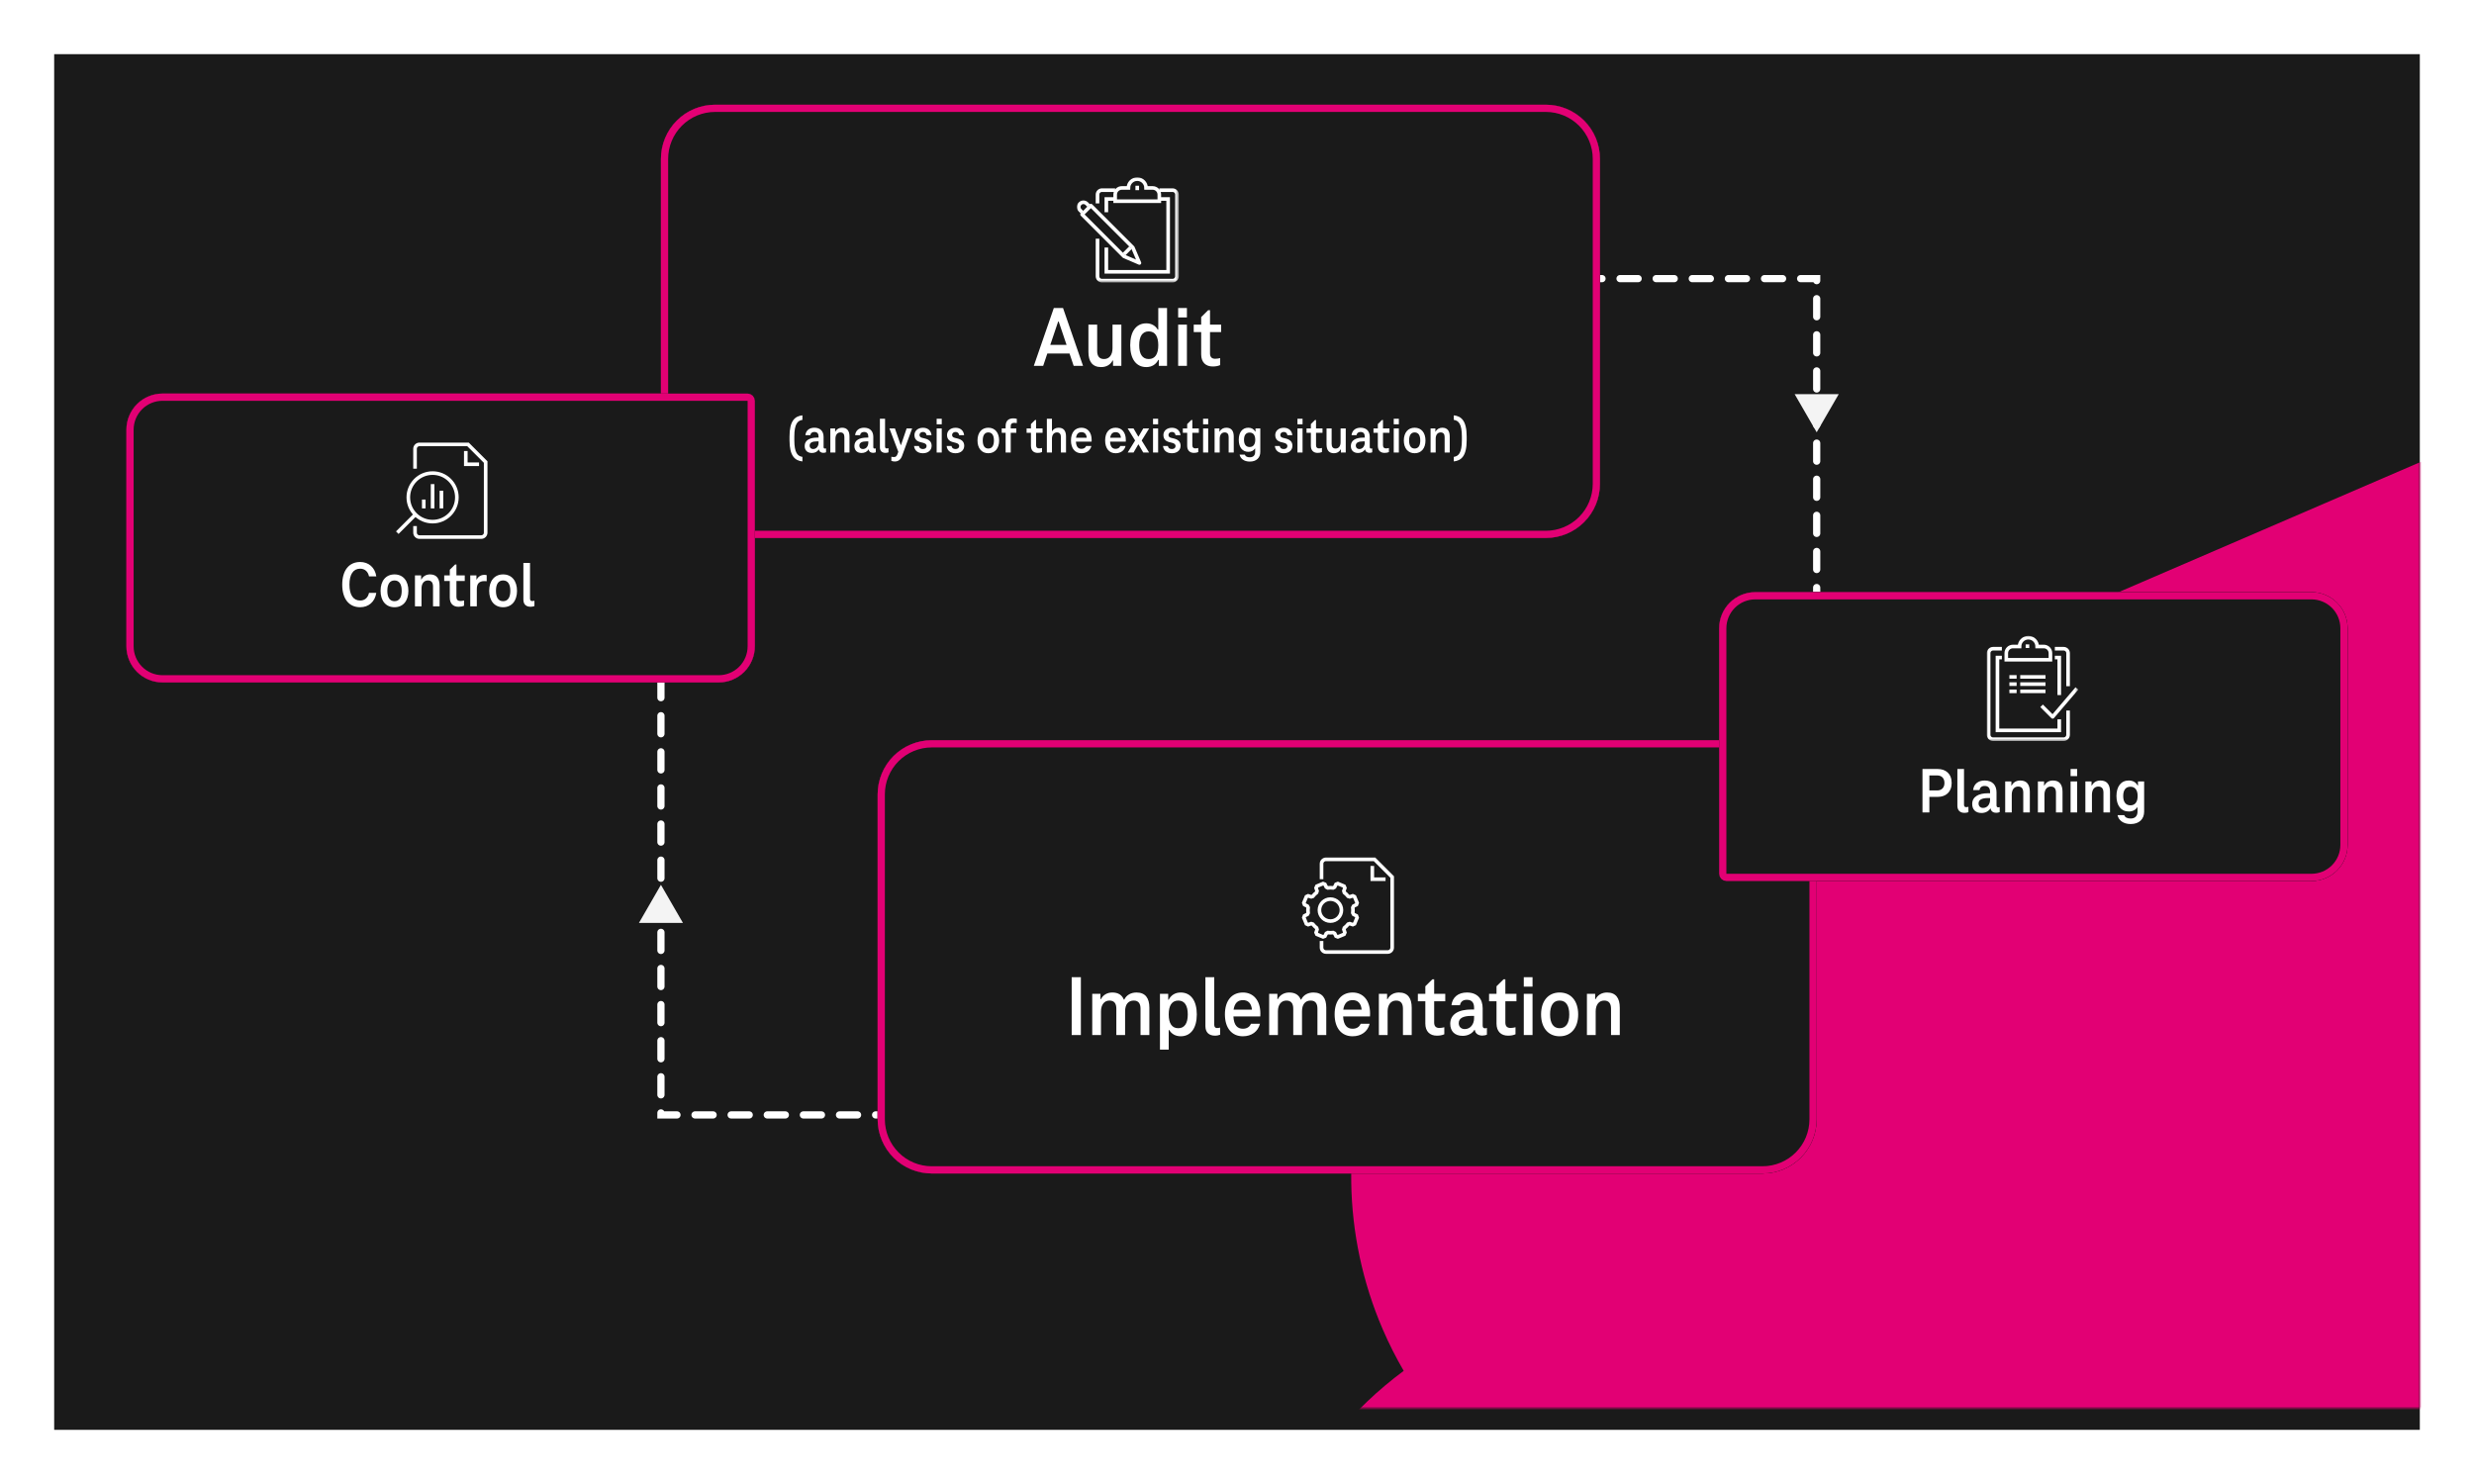 <svg width="685" height="411" viewBox="0 0 685 411" fill="none" xmlns="http://www.w3.org/2000/svg">
<g filter="url(#filter0_d_352_630)">
<path d="M670 9H15V390H670V9Z" fill="#1A1A1A"/>
</g>
<mask id="mask0_352_630" style="mask-type:luminance" maskUnits="userSpaceOnUse" x="15" y="9" width="655" height="381">
<path d="M670 9H15V390H670V9Z" fill="white"/>
</mask>
<g mask="url(#mask0_352_630)">
<path d="M961.059 259.193C953.034 241.819 940.486 226.922 924.729 216.06C908.972 205.198 890.585 198.772 871.493 197.453C870.783 184.942 867.874 172.655 862.9 161.154C851.685 135.148 830.6 114.661 804.282 104.201C777.963 93.74 748.568 94.163 722.561 105.376L438.624 227.806C425.747 233.359 414.089 241.393 404.317 251.451C394.545 261.509 386.849 273.393 381.67 286.425C376.491 299.457 373.929 313.381 374.131 327.403C374.334 341.425 377.296 355.269 382.848 368.147C384.552 372.097 386.492 375.942 388.657 379.66C374.472 390.167 363.116 404.029 355.607 420.005C348.097 435.98 344.669 453.57 345.63 471.196C347.155 499.477 359.852 525.993 380.928 544.912C402.004 563.831 429.731 573.603 458.012 572.078L766.768 555.425C780.771 554.67 794.489 551.164 807.137 545.108C819.786 539.051 831.117 530.563 840.485 520.127C849.853 509.692 857.073 497.513 861.735 484.287C866.396 471.06 868.406 457.045 867.651 443.042C867.263 435.788 866.139 428.593 864.297 421.566L908.932 400.933C934.641 389.05 954.575 367.44 964.351 340.859C974.126 314.278 972.942 284.902 961.059 259.193Z" fill="#E20074"/>
</g>
<path d="M503.002 217.725V77.166H443.002" stroke="white" stroke-width="2" stroke-linecap="round" stroke-dasharray="5 5"/>
<path d="M183 168.221V308.779H243" stroke="white" stroke-width="2" stroke-linecap="round" stroke-dasharray="5 5"/>
<path d="M198 29H428C431.978 29 435.794 30.58 438.607 33.393C441.42 36.206 443 40.022 443 44V134C443 137.978 441.42 141.794 438.607 144.607C435.794 147.42 431.978 149 428 149H183V44C183 40.022 184.58 36.206 187.393 33.393C190.206 30.58 194.022 29 198 29Z" fill="#1A1A1A"/>
<path d="M198 30H428C431.713 30 435.274 31.475 437.899 34.1C440.525 36.726 442 40.287 442 44V134C442 137.713 440.525 141.274 437.899 143.899C435.274 146.525 431.713 148 428 148H185C184.735 148 184.48 147.895 184.293 147.707C184.105 147.52 184 147.265 184 147V44C184 40.287 185.475 36.726 188.101 34.1C190.726 31.475 194.287 30 198 30Z" stroke="#E20074" stroke-width="2"/>
<path d="M258 205H503V310C503 313.978 501.42 317.794 498.607 320.607C495.794 323.42 491.978 325 488 325H258C254.022 325 250.206 323.42 247.393 320.607C244.58 317.794 243 313.978 243 310V220C243 216.022 244.58 212.206 247.393 209.393C250.206 206.58 254.022 205 258 205Z" fill="#1A1A1A"/>
<path d="M258 206H501C501.265 206 501.52 206.105 501.707 206.293C501.895 206.48 502 206.735 502 207V310C502 313.713 500.525 317.274 497.899 319.899C495.274 322.525 491.713 324 488 324H258C254.287 324 250.726 322.525 248.101 319.899C245.475 317.274 244 313.713 244 310V220C244 216.287 245.475 212.726 248.101 210.101C250.726 207.475 254.287 206 258 206Z" stroke="#E20074" stroke-width="2"/>
<path d="M45 109H209V179C209 181.652 207.946 184.196 206.071 186.071C204.196 187.946 201.652 189 199 189H45C42.348 189 39.804 187.946 37.929 186.071C36.054 184.196 35 181.652 35 179V119C35 116.348 36.054 113.804 37.929 111.929C39.804 110.054 42.348 109 45 109Z" fill="#1A1A1A"/>
<path d="M45 110H207C207.265 110 207.52 110.105 207.707 110.293C207.895 110.48 208 110.735 208 111V179C208 181.387 207.052 183.676 205.364 185.364C203.676 187.052 201.387 188 199 188H45C42.613 188 40.324 187.052 38.636 185.364C36.948 183.676 36 181.387 36 179V119C36 116.613 36.948 114.324 38.636 112.636C40.324 110.948 42.613 110 45 110Z" stroke="#E20074" stroke-width="2"/>
<path d="M486 164H640C642.652 164 645.196 165.054 647.071 166.929C648.946 168.804 650 171.348 650 174V234C650 236.652 648.946 239.196 647.071 241.071C645.196 242.946 642.652 244 640 244H476V174C476 171.348 477.054 168.804 478.929 166.929C480.804 165.054 483.348 164 486 164Z" fill="#1A1A1A"/>
<path d="M486 165H640C642.387 165 644.676 165.948 646.364 167.636C648.052 169.324 649 171.613 649 174V234C649 236.387 648.052 238.676 646.364 240.364C644.676 242.052 642.387 243 640 243H478C477.735 243 477.48 242.895 477.293 242.707C477.105 242.52 477 242.265 477 242V174C477 171.613 477.948 169.324 479.636 167.636C481.324 165.948 483.613 165 486 165Z" stroke="#E20074" stroke-width="2"/>
<path d="M198 29H428C431.978 29 435.794 30.58 438.607 33.393C441.42 36.206 443 40.022 443 44V134C443 137.978 441.42 141.794 438.607 144.607C435.794 147.42 431.978 149 428 149H183V44C183 40.022 184.58 36.206 187.393 33.393C190.206 30.58 194.022 29 198 29Z" fill="#1A1A1A"/>
<path d="M198 30H428C431.713 30 435.274 31.475 437.899 34.1C440.525 36.726 442 40.287 442 44V134C442 137.713 440.525 141.274 437.899 143.899C435.274 146.525 431.713 148 428 148H185C184.735 148 184.48 147.895 184.293 147.707C184.105 147.52 184 147.265 184 147V44C184 40.287 185.475 36.726 188.101 34.1C190.726 31.475 194.287 30 198 30Z" stroke="#E20074" stroke-width="2"/>
<path d="M258 205H503V310C503 313.978 501.42 317.794 498.607 320.607C495.794 323.42 491.978 325 488 325H258C254.022 325 250.206 323.42 247.393 320.607C244.58 317.794 243 313.978 243 310V220C243 216.022 244.58 212.206 247.393 209.393C250.206 206.58 254.022 205 258 205Z" fill="#1A1A1A"/>
<path d="M258 206H501C501.265 206 501.52 206.105 501.707 206.293C501.895 206.48 502 206.735 502 207V310C502 313.713 500.525 317.274 497.899 319.899C495.274 322.525 491.713 324 488 324H258C254.287 324 250.726 322.525 248.101 319.899C245.475 317.274 244 313.713 244 310V220C244 216.287 245.475 212.726 248.101 210.101C250.726 207.475 254.287 206 258 206Z" stroke="#E20074" stroke-width="2"/>
<path d="M45 109H209V179C209 181.652 207.946 184.196 206.071 186.071C204.196 187.946 201.652 189 199 189H45C42.348 189 39.804 187.946 37.929 186.071C36.054 184.196 35 181.652 35 179V119C35 116.348 36.054 113.804 37.929 111.929C39.804 110.054 42.348 109 45 109Z" fill="#1A1A1A"/>
<path d="M45 110H207C207.265 110 207.52 110.105 207.707 110.293C207.895 110.48 208 110.735 208 111V179C208 181.387 207.052 183.676 205.364 185.364C203.676 187.052 201.387 188 199 188H45C42.613 188 40.324 187.052 38.636 185.364C36.948 183.676 36 181.387 36 179V119C36 116.613 36.948 114.324 38.636 112.636C40.324 110.948 42.613 110 45 110Z" stroke="#E20074" stroke-width="2"/>
<path d="M486 164H640C642.652 164 645.196 165.054 647.071 166.929C648.946 168.804 650 171.348 650 174V234C650 236.652 648.946 239.196 647.071 241.071C645.196 242.946 642.652 244 640 244H476V174C476 171.348 477.054 168.804 478.929 166.929C480.804 165.054 483.348 164 486 164Z" fill="#1A1A1A"/>
<path d="M486 165H640C642.387 165 644.676 165.948 646.364 167.636C648.052 169.324 649 171.613 649 174V234C649 236.387 648.052 238.676 646.364 240.364C644.676 242.052 642.387 243 640 243H478C477.735 243 477.48 242.895 477.293 242.707C477.105 242.52 477 242.265 477 242V174C477 171.613 477.948 169.324 479.636 167.636C481.324 165.948 483.613 165 486 165Z" stroke="#E20074" stroke-width="2"/>
<path d="M532.296 212.976H536.526C538.722 212.976 540.378 214.29 540.378 216.846C540.378 219.384 538.722 220.698 536.526 220.698H534.204V225H532.296V212.976ZM534.204 218.916H536.382C537.462 218.916 538.38 218.268 538.38 216.846C538.38 215.406 537.462 214.758 536.382 214.758H534.204V218.916ZM543.795 212.976V222.876C543.795 223.308 544.011 223.542 544.353 223.542C544.587 223.542 544.821 223.506 545.019 223.452V224.928C544.749 225.036 544.371 225.126 543.957 225.126C542.679 225.126 541.959 224.424 541.959 223.146V212.976H543.795ZM553.262 223.596C553.424 223.596 553.532 223.578 553.676 223.524V224.91C553.424 225.036 553.028 225.108 552.704 225.108C552.002 225.108 551.282 224.784 551.156 223.92H551.084C550.58 224.73 549.662 225.162 548.636 225.162C546.998 225.162 546.062 224.208 546.062 222.66C546.062 220.662 547.808 219.69 550.472 219.69H551.012V219.33C551.012 218.34 550.598 217.674 549.5 217.674C548.672 217.674 548.204 218.106 548.078 218.808H546.314C546.512 217.116 547.736 216.162 549.518 216.162C551.696 216.162 552.794 217.476 552.794 219.438V223.056C552.794 223.416 552.974 223.596 553.262 223.596ZM549.068 223.758C550.256 223.758 551.012 222.75 551.012 221.49V221.022H550.472C548.744 221.022 547.826 221.49 547.826 222.534C547.826 223.29 548.348 223.758 549.068 223.758ZM559.373 216.162C561.209 216.162 562.019 217.332 562.019 219.312V225H560.201V219.528C560.201 218.52 559.823 217.836 558.779 217.836C557.681 217.836 557.015 218.718 557.015 220.086V225H555.197V216.432H556.907V217.548H556.997C557.447 216.648 558.329 216.162 559.373 216.162ZM568.426 216.162C570.262 216.162 571.072 217.332 571.072 219.312V225H569.254V219.528C569.254 218.52 568.876 217.836 567.832 217.836C566.734 217.836 566.068 218.718 566.068 220.086V225H564.25V216.432H565.96V217.548H566.05C566.5 216.648 567.382 216.162 568.426 216.162ZM575.12 214.938H573.302V212.976H575.12V214.938ZM575.12 225H573.302V216.432H575.12V225ZM581.574 216.162C583.41 216.162 584.22 217.332 584.22 219.312V225H582.402V219.528C582.402 218.52 582.024 217.836 580.98 217.836C579.882 217.836 579.216 218.718 579.216 220.086V225H577.398V216.432H579.108V217.548H579.198C579.648 216.648 580.53 216.162 581.574 216.162ZM591.959 217.53V216.432H593.669V224.784C593.669 226.8 592.355 228.222 589.925 228.222C587.837 228.222 586.577 227.124 586.307 225.756H588.161C588.377 226.368 588.953 226.692 589.925 226.692C591.221 226.692 591.833 225.936 591.833 224.802V223.596H591.743C591.293 224.316 590.465 224.748 589.421 224.748C587.261 224.748 586.001 223.074 586.001 220.464C586.001 217.836 587.261 216.162 589.421 216.162C590.573 216.162 591.419 216.702 591.851 217.53H591.959ZM589.871 223.038C591.203 223.038 591.869 222.048 591.869 220.464C591.869 218.862 591.203 217.89 589.871 217.89C588.521 217.89 587.873 218.862 587.873 220.464C587.873 222.048 588.521 223.038 589.871 223.038Z" fill="white"/>
<path d="M99.724 168.174C96.574 168.174 94.756 165.78 94.756 161.91C94.756 158.04 96.574 155.646 99.724 155.646C102.064 155.646 103.828 157.158 104.188 159.624H102.172C101.866 158.184 100.894 157.5 99.724 157.5C97.816 157.5 96.754 159.066 96.754 161.91C96.754 164.754 97.816 166.32 99.724 166.32C100.894 166.32 101.866 165.636 102.172 164.196H104.188C103.828 166.662 102.064 168.174 99.724 168.174ZM109.223 168.174C106.847 168.174 105.371 166.392 105.371 163.638C105.371 160.866 106.847 159.084 109.223 159.084C111.617 159.084 113.075 160.866 113.075 163.638C113.075 166.392 111.617 168.174 109.223 168.174ZM109.223 166.5C110.555 166.5 111.221 165.456 111.221 163.638C111.221 161.802 110.555 160.758 109.223 160.758C107.909 160.758 107.243 161.802 107.243 163.638C107.243 165.456 107.909 166.5 109.223 166.5ZM119.068 159.084C120.904 159.084 121.714 160.254 121.714 162.234V167.922H119.896V162.45C119.896 161.442 119.518 160.758 118.474 160.758C117.376 160.758 116.71 161.64 116.71 163.008V167.922H114.892V159.354H116.602V160.47H116.692C117.142 159.57 118.024 159.084 119.068 159.084ZM126.935 168.048C125.495 168.048 124.541 167.184 124.541 165.528V160.902H122.993V159.354H124.541V157.788L125.999 156.348H126.377V159.354H128.681V160.902H126.377V165.33C126.377 166.086 126.755 166.446 127.439 166.446C127.781 166.446 128.159 166.392 128.483 166.302V167.76C128.033 167.958 127.529 168.048 126.935 168.048ZM134.127 159.21C134.343 159.21 134.559 159.228 134.757 159.3V160.974C134.523 160.938 134.307 160.938 134.127 160.938C132.669 160.938 132.021 161.658 132.021 163.116V167.922H130.203V159.354H131.913V160.488H132.003C132.435 159.642 133.209 159.21 134.127 159.21ZM139.299 168.174C136.923 168.174 135.447 166.392 135.447 163.638C135.447 160.866 136.923 159.084 139.299 159.084C141.693 159.084 143.151 160.866 143.151 163.638C143.151 166.392 141.693 168.174 139.299 168.174ZM139.299 166.5C140.631 166.5 141.297 165.456 141.297 163.638C141.297 161.802 140.631 160.758 139.299 160.758C137.985 160.758 137.319 161.802 137.319 163.638C137.319 165.456 137.985 166.5 139.299 166.5ZM146.75 155.898V165.798C146.75 166.23 146.966 166.464 147.308 166.464C147.542 166.464 147.776 166.428 147.974 166.374V167.85C147.704 167.958 147.326 168.048 146.912 168.048C145.634 168.048 144.914 167.346 144.914 166.068V155.898H146.75Z" fill="white"/>
<path d="M496.904 109.167L503.004 119.725L509.105 109.167H496.904Z" fill="#F4F4F4"/>
<path d="M176.905 255.614L182.998 245.055L189.098 255.614H176.905Z" fill="#F4F4F4"/>
<mask id="mask1_352_630" style="mask-type:luminance" maskUnits="userSpaceOnUse" x="550" y="176" width="26" height="30">
<path d="M575.519 176H550V205.333H575.519V176Z" fill="white"/>
</mask>
<g mask="url(#mask1_352_630)">
<path d="M572.611 196.778V203.5C572.611 203.824 572.482 204.135 572.253 204.364C572.024 204.593 571.713 204.722 571.389 204.722H551.833C551.673 204.722 551.514 204.69 551.365 204.629C551.217 204.568 551.082 204.478 550.969 204.364C550.855 204.251 550.765 204.116 550.704 203.968C550.643 203.819 550.611 203.66 550.611 203.5V180.889C550.611 180.729 550.643 180.57 550.704 180.421C550.765 180.273 550.855 180.138 550.969 180.025C551.082 179.911 551.217 179.821 551.365 179.76C551.514 179.699 551.673 179.667 551.833 179.667H554.278" stroke="white"/>
<path d="M568.944 179.667H571.388C571.549 179.667 571.707 179.699 571.856 179.76C572.004 179.821 572.139 179.911 572.252 180.025C572.366 180.138 572.456 180.273 572.517 180.421C572.578 180.57 572.61 180.729 572.61 180.889V190.055" stroke="white"/>
<path d="M570.166 199.222V202.277H553.055V182.111H554.277" stroke="white"/>
<path d="M568.944 182.111H570.166V192.5" stroke="white"/>
<path d="M565.889 179.055H564.055C564.055 178.407 563.797 177.785 563.339 177.326C562.881 176.868 562.259 176.61 561.611 176.61C560.962 176.61 560.34 176.868 559.882 177.326C559.424 177.785 559.166 178.407 559.166 179.055H557.333C557.092 179.055 556.854 179.102 556.631 179.195C556.409 179.287 556.207 179.422 556.037 179.592C555.866 179.763 555.731 179.965 555.639 180.187C555.547 180.41 555.5 180.648 555.5 180.889V182.722H567.722V180.889C567.722 180.648 567.675 180.41 567.583 180.187C567.491 179.965 567.356 179.763 567.185 179.592C567.015 179.422 566.813 179.287 566.591 179.195C566.368 179.102 566.13 179.055 565.889 179.055Z" stroke="white"/>
<path d="M561.361 178.47V179.47" stroke="white"/>
<path d="M575.055 190.666L568.333 198.534L565.277 195.478" stroke="white" stroke-linejoin="round"/>
<path d="M556.361 187.47H558.361" stroke="white" stroke-linejoin="round"/>
<path d="M559.361 187.47H566.361" stroke="white" stroke-linejoin="round"/>
<path d="M556.361 189.47H558.361" stroke="white" stroke-linejoin="round"/>
<path d="M559.361 189.47H566.361" stroke="white" stroke-linejoin="round"/>
<path d="M556.361 191.47H558.361" stroke="white" stroke-linejoin="round"/>
<path d="M559.361 191.47H566.361" stroke="white" stroke-linejoin="round"/>
</g>
<path d="M299.272 286.664H296.728V270.632H299.272V286.664ZM314.683 274.88C317.131 274.88 318.235 276.44 318.235 279.08V286.664H315.787V279.368C315.787 278.024 315.283 277.112 313.915 277.112C312.403 277.112 311.515 278.168 311.515 280.112V286.664H309.091V279.368C309.091 278.024 308.587 277.112 307.195 277.112C305.731 277.112 304.843 278.288 304.843 280.112V286.664H302.419V275.24H304.699V276.728H304.819C305.419 275.528 306.595 274.88 307.987 274.88C309.643 274.88 310.675 275.6 311.155 276.824H311.299C311.923 275.528 313.195 274.88 314.683 274.88ZM326.905 274.88C329.761 274.88 331.369 277.208 331.369 280.952C331.369 284.672 329.761 287 326.905 287C325.465 287 324.361 286.328 323.737 285.272H323.593V290.696H321.169V275.24H323.449V276.872H323.593C324.217 275.648 325.345 274.88 326.905 274.88ZM326.233 284.768C328.009 284.768 328.873 283.376 328.873 280.952C328.873 278.504 328.009 277.112 326.233 277.112C324.457 277.112 323.593 278.528 323.593 280.952C323.593 283.376 324.457 284.768 326.233 284.768ZM336.201 270.632V283.832C336.201 284.408 336.489 284.72 336.945 284.72C337.257 284.72 337.569 284.672 337.833 284.6V286.568C337.473 286.712 336.969 286.832 336.417 286.832C334.713 286.832 333.753 285.896 333.753 284.192V270.632H336.201ZM348.97 280.664C348.97 280.976 348.97 281.288 348.946 281.504H341.506C341.626 283.976 342.634 284.912 344.122 284.912C345.226 284.912 345.994 284.432 346.354 283.544H348.85C348.322 285.704 346.522 287 344.122 287C341.122 287 339.154 284.792 339.154 280.928C339.154 277.136 341.05 274.88 344.146 274.88C347.074 274.88 348.97 277.112 348.97 280.664ZM344.146 276.992C342.754 276.992 341.842 277.76 341.554 279.632H346.642C346.45 277.76 345.49 276.992 344.146 276.992ZM363.667 274.88C366.115 274.88 367.219 276.44 367.219 279.08V286.664H364.771V279.368C364.771 278.024 364.267 277.112 362.899 277.112C361.387 277.112 360.499 278.168 360.499 280.112V286.664H358.075V279.368C358.075 278.024 357.571 277.112 356.179 277.112C354.715 277.112 353.827 278.288 353.827 280.112V286.664H351.403V275.24H353.683V276.728H353.803C354.403 275.528 355.579 274.88 356.971 274.88C358.627 274.88 359.659 275.6 360.139 276.824H360.283C360.907 275.528 362.179 274.88 363.667 274.88ZM379.345 280.664C379.345 280.976 379.345 281.288 379.321 281.504H371.881C372.001 283.976 373.009 284.912 374.497 284.912C375.601 284.912 376.369 284.432 376.729 283.544H379.225C378.697 285.704 376.897 287 374.497 287C371.497 287 369.529 284.792 369.529 280.928C369.529 277.136 371.425 274.88 374.521 274.88C377.449 274.88 379.345 277.112 379.345 280.664ZM374.521 276.992C373.129 276.992 372.217 277.76 371.929 279.632H377.017C376.825 277.76 375.865 276.992 374.521 276.992ZM387.346 274.88C389.794 274.88 390.874 276.44 390.874 279.08V286.664H388.45V279.368C388.45 278.024 387.946 277.112 386.554 277.112C385.09 277.112 384.202 278.288 384.202 280.112V286.664H381.778V275.24H384.058V276.728H384.178C384.778 275.528 385.954 274.88 387.346 274.88ZM397.835 286.832C395.915 286.832 394.643 285.68 394.643 283.472V277.304H392.579V275.24H394.643V273.152L396.587 271.232H397.091V275.24H400.163V277.304H397.091V283.208C397.091 284.216 397.595 284.696 398.507 284.696C398.963 284.696 399.467 284.624 399.899 284.504V286.448C399.299 286.712 398.627 286.832 397.835 286.832ZM411.144 284.792C411.36 284.792 411.504 284.768 411.696 284.696V286.544C411.36 286.712 410.832 286.808 410.4 286.808C409.464 286.808 408.504 286.376 408.336 285.224H408.24C407.568 286.304 406.344 286.88 404.976 286.88C402.792 286.88 401.544 285.608 401.544 283.544C401.544 280.88 403.872 279.584 407.424 279.584H408.144V279.104C408.144 277.784 407.592 276.896 406.128 276.896C405.024 276.896 404.4 277.472 404.232 278.408H401.88C402.144 276.152 403.776 274.88 406.152 274.88C409.056 274.88 410.52 276.632 410.52 279.248V284.072C410.52 284.552 410.76 284.792 411.144 284.792ZM405.552 285.008C407.136 285.008 408.144 283.664 408.144 281.984V281.36H407.424C405.12 281.36 403.896 281.984 403.896 283.376C403.896 284.384 404.592 285.008 405.552 285.008ZM417.546 286.832C415.626 286.832 414.354 285.68 414.354 283.472V277.304H412.29V275.24H414.354V273.152L416.298 271.232H416.802V275.24H419.874V277.304H416.802V283.208C416.802 284.216 417.306 284.696 418.218 284.696C418.674 284.696 419.178 284.624 419.61 284.504V286.448C419.01 286.712 418.338 286.832 417.546 286.832ZM424.327 273.248H421.903V270.632H424.327V273.248ZM424.327 286.664H421.903V275.24H424.327V286.664ZM431.828 287C428.66 287 426.692 284.624 426.692 280.952C426.692 277.256 428.66 274.88 431.828 274.88C435.02 274.88 436.964 277.256 436.964 280.952C436.964 284.624 435.02 287 431.828 287ZM431.828 284.768C433.604 284.768 434.492 283.376 434.492 280.952C434.492 278.504 433.604 277.112 431.828 277.112C430.076 277.112 429.188 278.504 429.188 280.952C429.188 283.376 430.076 284.768 431.828 284.768ZM444.956 274.88C447.404 274.88 448.484 276.44 448.484 279.08V286.664H446.06V279.368C446.06 278.024 445.556 277.112 444.164 277.112C442.7 277.112 441.812 278.288 441.812 280.112V286.664H439.388V275.24H441.668V276.728H441.788C442.388 275.528 443.564 274.88 444.956 274.88Z" fill="white"/>
<path d="M365.908 243.5V239.222C365.908 238.898 366.037 238.587 366.266 238.358C366.495 238.129 366.806 238 367.13 238H380.574L385.463 242.889V262.444C385.463 262.768 385.334 263.079 385.105 263.308C384.876 263.537 384.565 263.666 384.241 263.666H367.13C366.806 263.666 366.495 263.537 366.266 263.308C366.037 263.079 365.908 262.768 365.908 262.444V260.61" stroke="white"/>
<path d="M383.63 243.5H379.963V239.833" stroke="white"/>
<path d="M375.758 250.044L375.045 248.324L374.556 248.1L373.711 248.381L373.275 248.244C372.968 247.853 372.615 247.501 372.223 247.194L372.087 246.758L372.368 245.912L372.144 245.423L370.424 244.71L369.924 244.898L369.524 245.692L369.119 245.903C368.625 245.843 368.127 245.843 367.633 245.903L367.233 245.692L366.833 244.898L366.333 244.71L364.613 245.423L364.389 245.912L364.67 246.757C364.62 246.918 364.584 247.032 364.533 247.193C364.142 247.5 363.79 247.853 363.483 248.245L363.047 248.382L362.202 248.1L361.713 248.324L361 250.044C361.073 250.238 361.115 250.354 361.188 250.544L361.982 250.944L362.193 251.349C362.134 251.843 362.134 252.341 362.193 252.835L361.982 253.24L361.188 253.64L361 254.14L361.713 255.861L362.202 256.084L363.047 255.803L363.483 255.94C363.79 256.331 364.143 256.683 364.535 256.99L364.672 257.426L364.39 258.271L364.614 258.76L366.334 259.473L366.834 259.285L367.234 258.491L367.639 258.279C368.133 258.338 368.631 258.338 369.125 258.279L369.525 258.49L369.925 259.284L370.425 259.472L372.145 258.759L372.369 258.27L372.088 257.425L372.225 256.989C372.616 256.682 372.969 256.329 373.275 255.937L373.711 255.801L374.556 256.082L375.045 255.858L375.758 254.138L375.57 253.638L374.776 253.238L374.565 252.833C374.624 252.339 374.624 251.841 374.565 251.347L374.776 250.947L375.57 250.547C375.642 250.355 375.686 250.239 375.758 250.044Z" stroke="white"/>
<path d="M368.369 255.1C370.053 255.1 371.418 253.737 371.418 252.056C371.418 250.375 370.053 249.012 368.369 249.012C366.685 249.012 365.32 250.375 365.32 252.056C365.32 253.737 366.685 255.1 368.369 255.1Z" stroke="white"/>
<path d="M114.916 129.8V124.3C114.916 123.976 115.045 123.665 115.274 123.436C115.503 123.207 115.814 123.078 116.138 123.078H129.582L134.471 127.967V147.522C134.471 147.846 134.342 148.157 134.113 148.386C133.884 148.615 133.573 148.744 133.249 148.744H116.138C115.814 148.744 115.503 148.615 115.274 148.386C115.045 148.157 114.916 147.846 114.916 147.522V145.688" stroke="white"/>
<path d="M132.638 128.578H128.971V124.911" stroke="white"/>
<path d="M117.333 138.355V140.799" stroke="white"/>
<path d="M119.778 134.078V140.8" stroke="white"/>
<path d="M122.222 135.911V140.8" stroke="white"/>
<path d="M119.777 144.466C123.489 144.466 126.499 141.457 126.499 137.744C126.499 134.032 123.489 131.022 119.777 131.022C116.065 131.022 113.055 134.032 113.055 137.744C113.055 141.457 116.065 144.466 119.777 144.466Z" stroke="white"/>
<path d="M114.889 142.633L110 147.522" stroke="white"/>
<path d="M299.872 101.332H297.28L296.128 97.9H289.984L288.832 101.332H286.24L291.784 85.3H294.328L299.872 101.332ZM292.984 89.044L290.8 95.524H295.312L293.128 89.044H292.984ZM304.889 101.668C302.441 101.668 301.361 100.108 301.361 97.468V89.908H303.785V97.18C303.785 98.524 304.289 99.436 305.681 99.436C307.169 99.436 308.033 98.26 308.033 96.436V89.908H310.481V101.332H308.177V99.844H308.057C307.457 101.02 306.305 101.668 304.889 101.668ZM320.56 91.3H320.704V85.3H323.128V101.332H320.848V99.676H320.704C320.08 100.9 318.952 101.668 317.392 101.668C314.536 101.668 312.928 99.34 312.928 95.62C312.928 91.876 314.536 89.548 317.392 89.548C318.832 89.548 319.936 90.22 320.56 91.3ZM318.064 99.436C319.84 99.436 320.704 98.02 320.704 95.62C320.704 93.196 319.84 91.78 318.064 91.78C316.288 91.78 315.424 93.172 315.424 95.62C315.424 98.044 316.288 99.436 318.064 99.436ZM328.632 87.916H326.208V85.3H328.632V87.916ZM328.632 101.332H326.208V89.908H328.632V101.332ZM335.773 101.5C333.853 101.5 332.581 100.348 332.581 98.14V91.972H330.517V89.908H332.581V87.82L334.525 85.9H335.029V89.908H338.101V91.972H335.029V97.876C335.029 98.884 335.533 99.364 336.445 99.364C336.901 99.364 337.405 99.292 337.837 99.172V101.116C337.237 101.38 336.565 101.5 335.773 101.5Z" fill="white"/>
<path d="M218.602 121.916V120.908C218.602 116.526 220.086 115.266 222.172 115.028V116.288C220.884 116.484 219.932 117.324 219.932 120.922V121.902C219.932 125.5 220.884 126.34 222.172 126.536V127.796C220.086 127.558 218.602 126.298 218.602 121.916ZM228.397 124.24C228.523 124.24 228.607 124.226 228.719 124.184V125.262C228.523 125.36 228.215 125.416 227.963 125.416C227.417 125.416 226.857 125.164 226.759 124.492H226.703C226.311 125.122 225.597 125.458 224.799 125.458C223.525 125.458 222.797 124.716 222.797 123.512C222.797 121.958 224.155 121.202 226.227 121.202H226.647V120.922C226.647 120.152 226.325 119.634 225.471 119.634C224.827 119.634 224.463 119.97 224.365 120.516H222.993C223.147 119.2 224.099 118.458 225.485 118.458C227.179 118.458 228.033 119.48 228.033 121.006V123.82C228.033 124.1 228.173 124.24 228.397 124.24ZM225.135 124.366C226.059 124.366 226.647 123.582 226.647 122.602V122.238H226.227C224.883 122.238 224.169 122.602 224.169 123.414C224.169 124.002 224.575 124.366 225.135 124.366ZM233.15 118.458C234.578 118.458 235.208 119.368 235.208 120.908V125.332H233.794V121.076C233.794 120.292 233.5 119.76 232.688 119.76C231.834 119.76 231.316 120.446 231.316 121.51V125.332H229.902V118.668H231.232V119.536H231.302C231.652 118.836 232.338 118.458 233.15 118.458ZM242.165 124.24C242.291 124.24 242.375 124.226 242.487 124.184V125.262C242.291 125.36 241.983 125.416 241.731 125.416C241.185 125.416 240.625 125.164 240.527 124.492H240.471C240.079 125.122 239.365 125.458 238.567 125.458C237.293 125.458 236.565 124.716 236.565 123.512C236.565 121.958 237.923 121.202 239.995 121.202H240.415V120.922C240.415 120.152 240.093 119.634 239.239 119.634C238.595 119.634 238.231 119.97 238.133 120.516H236.761C236.915 119.2 237.867 118.458 239.253 118.458C240.947 118.458 241.801 119.48 241.801 121.006V123.82C241.801 124.1 241.941 124.24 242.165 124.24ZM238.903 124.366C239.827 124.366 240.415 123.582 240.415 122.602V122.238H239.995C238.651 122.238 237.937 122.602 237.937 123.414C237.937 124.002 238.343 124.366 238.903 124.366ZM245.055 115.98V123.68C245.055 124.016 245.223 124.198 245.489 124.198C245.671 124.198 245.853 124.17 246.007 124.128V125.276C245.797 125.36 245.503 125.43 245.181 125.43C244.187 125.43 243.627 124.884 243.627 123.89V115.98H245.055ZM249.47 123.246L251.024 118.668H252.55L249.764 126.27C249.414 127.236 248.756 127.81 247.762 127.81C247.44 127.81 247.104 127.768 246.796 127.642V126.494C247.006 126.55 247.244 126.578 247.51 126.578C247.958 126.578 248.252 126.41 248.476 125.808L248.728 125.136L246.264 118.668H247.79L249.386 123.246H249.47ZM255.544 125.528C254.088 125.528 253.22 124.758 253.08 123.512H254.424C254.536 124.072 254.9 124.366 255.544 124.366C256.146 124.366 256.552 124.044 256.552 123.554C256.552 122.994 256.118 122.798 255.642 122.658L254.774 122.434C253.822 122.182 253.192 121.608 253.192 120.474C253.192 119.368 254.102 118.472 255.558 118.472C256.888 118.472 257.784 119.242 257.924 120.516H256.552C256.454 119.942 256.104 119.634 255.558 119.634C254.97 119.634 254.592 119.998 254.592 120.46C254.592 120.908 254.858 121.146 255.362 121.272L256.216 121.482C257.308 121.776 257.952 122.392 257.952 123.456C257.952 124.702 256.972 125.528 255.544 125.528ZM260.751 117.506H259.337V115.98H260.751V117.506ZM260.751 125.332H259.337V118.668H260.751V125.332ZM264.567 125.528C263.111 125.528 262.243 124.758 262.103 123.512H263.447C263.559 124.072 263.923 124.366 264.567 124.366C265.169 124.366 265.575 124.044 265.575 123.554C265.575 122.994 265.141 122.798 264.665 122.658L263.797 122.434C262.845 122.182 262.215 121.608 262.215 120.474C262.215 119.368 263.125 118.472 264.581 118.472C265.911 118.472 266.807 119.242 266.947 120.516H265.575C265.477 119.942 265.127 119.634 264.581 119.634C263.993 119.634 263.615 119.998 263.615 120.46C263.615 120.908 263.881 121.146 264.385 121.272L265.239 121.482C266.331 121.776 266.975 122.392 266.975 123.456C266.975 124.702 265.995 125.528 264.567 125.528ZM273.645 125.528C271.797 125.528 270.649 124.142 270.649 122C270.649 119.844 271.797 118.458 273.645 118.458C275.507 118.458 276.641 119.844 276.641 122C276.641 124.142 275.507 125.528 273.645 125.528ZM273.645 124.226C274.681 124.226 275.199 123.414 275.199 122C275.199 120.572 274.681 119.76 273.645 119.76C272.623 119.76 272.105 120.572 272.105 122C272.105 123.414 272.623 124.226 273.645 124.226ZM280.549 115.868C280.857 115.868 281.249 115.91 281.529 115.994V117.17C281.319 117.128 281.081 117.114 280.871 117.114C280.045 117.114 279.849 117.506 279.849 118.08V118.668H281.389V119.872H279.849V125.332H278.435V119.872H277.357V118.668H278.435V118.01C278.435 116.582 279.219 115.868 280.549 115.868ZM287.311 125.43C286.191 125.43 285.449 124.758 285.449 123.47V119.872H284.245V118.668H285.449V117.45L286.583 116.33H286.877V118.668H288.669V119.872H286.877V123.316C286.877 123.904 287.171 124.184 287.703 124.184C287.969 124.184 288.263 124.142 288.515 124.072V125.206C288.165 125.36 287.773 125.43 287.311 125.43ZM293.101 118.458C294.529 118.458 295.159 119.368 295.159 120.908V125.332H293.745V121.076C293.745 120.292 293.451 119.76 292.639 119.76C291.785 119.76 291.267 120.446 291.267 121.51V125.332H289.853V115.98H291.267V119.396H291.351C291.659 118.808 292.317 118.458 293.101 118.458ZM302.256 121.832C302.256 122.014 302.256 122.196 302.242 122.322H297.902C297.972 123.764 298.56 124.31 299.428 124.31C300.072 124.31 300.52 124.03 300.73 123.512H302.186C301.878 124.772 300.828 125.528 299.428 125.528C297.678 125.528 296.53 124.24 296.53 121.986C296.53 119.774 297.636 118.458 299.442 118.458C301.15 118.458 302.256 119.76 302.256 121.832ZM299.442 119.69C298.63 119.69 298.098 120.138 297.93 121.23H300.898C300.786 120.138 300.226 119.69 299.442 119.69ZM311.717 121.832C311.717 122.014 311.717 122.196 311.703 122.322H307.363C307.433 123.764 308.021 124.31 308.889 124.31C309.533 124.31 309.981 124.03 310.191 123.512H311.647C311.339 124.772 310.289 125.528 308.889 125.528C307.139 125.528 305.991 124.24 305.991 121.986C305.991 119.774 307.097 118.458 308.903 118.458C310.611 118.458 311.717 119.76 311.717 121.832ZM308.903 119.69C308.091 119.69 307.559 120.138 307.391 121.23H310.359C310.247 120.138 309.687 119.69 308.903 119.69ZM316.543 118.668H318.167L316.109 122L318.167 125.332H316.543L315.241 123.092H315.157L313.855 125.332H312.231L314.289 122L312.231 118.668H313.855L315.157 120.894H315.241L316.543 118.668ZM320.662 117.506H319.248V115.98H320.662V117.506ZM320.662 125.332H319.248V118.668H320.662V125.332ZM324.477 125.528C323.021 125.528 322.153 124.758 322.013 123.512H323.357C323.469 124.072 323.833 124.366 324.477 124.366C325.079 124.366 325.485 124.044 325.485 123.554C325.485 122.994 325.051 122.798 324.575 122.658L323.707 122.434C322.755 122.182 322.125 121.608 322.125 120.474C322.125 119.368 323.035 118.472 324.491 118.472C325.821 118.472 326.717 119.242 326.857 120.516H325.485C325.387 119.942 325.037 119.634 324.491 119.634C323.903 119.634 323.525 119.998 323.525 120.46C323.525 120.908 323.791 121.146 324.295 121.272L325.149 121.482C326.241 121.776 326.885 122.392 326.885 123.456C326.885 124.702 325.905 125.528 324.477 125.528ZM330.569 125.43C329.449 125.43 328.707 124.758 328.707 123.47V119.872H327.503V118.668H328.707V117.45L329.841 116.33H330.135V118.668H331.927V119.872H330.135V123.316C330.135 123.904 330.429 124.184 330.961 124.184C331.227 124.184 331.521 124.142 331.773 124.072V125.206C331.423 125.36 331.031 125.43 330.569 125.43ZM334.525 117.506H333.111V115.98H334.525V117.506ZM334.525 125.332H333.111V118.668H334.525V125.332ZM339.544 118.458C340.972 118.458 341.602 119.368 341.602 120.908V125.332H340.188V121.076C340.188 120.292 339.894 119.76 339.082 119.76C338.228 119.76 337.71 120.446 337.71 121.51V125.332H336.296V118.668H337.626V119.536H337.696C338.046 118.836 338.732 118.458 339.544 118.458ZM347.621 119.522V118.668H348.951V125.164C348.951 126.732 347.929 127.838 346.039 127.838C344.415 127.838 343.435 126.984 343.225 125.92H344.667C344.835 126.396 345.283 126.648 346.039 126.648C347.047 126.648 347.523 126.06 347.523 125.178V124.24H347.453C347.103 124.8 346.459 125.136 345.647 125.136C343.967 125.136 342.987 123.834 342.987 121.804C342.987 119.76 343.967 118.458 345.647 118.458C346.543 118.458 347.201 118.878 347.537 119.522H347.621ZM345.997 123.806C347.033 123.806 347.551 123.036 347.551 121.804C347.551 120.558 347.033 119.802 345.997 119.802C344.947 119.802 344.443 120.558 344.443 121.804C344.443 123.036 344.947 123.806 345.997 123.806ZM355.444 125.528C353.988 125.528 353.12 124.758 352.98 123.512H354.324C354.436 124.072 354.8 124.366 355.444 124.366C356.046 124.366 356.452 124.044 356.452 123.554C356.452 122.994 356.018 122.798 355.542 122.658L354.674 122.434C353.722 122.182 353.092 121.608 353.092 120.474C353.092 119.368 354.002 118.472 355.458 118.472C356.788 118.472 357.684 119.242 357.824 120.516H356.452C356.354 119.942 356.004 119.634 355.458 119.634C354.87 119.634 354.492 119.998 354.492 120.46C354.492 120.908 354.758 121.146 355.262 121.272L356.116 121.482C357.208 121.776 357.852 122.392 357.852 123.456C357.852 124.702 356.872 125.528 355.444 125.528ZM360.652 117.506H359.238V115.98H360.652V117.506ZM360.652 125.332H359.238V118.668H360.652V125.332ZM364.817 125.43C363.697 125.43 362.955 124.758 362.955 123.47V119.872H361.751V118.668H362.955V117.45L364.089 116.33H364.383V118.668H366.175V119.872H364.383V123.316C364.383 123.904 364.677 124.184 365.209 124.184C365.475 124.184 365.769 124.142 366.021 124.072V125.206C365.671 125.36 365.279 125.43 364.817 125.43ZM369.347 125.528C367.919 125.528 367.289 124.618 367.289 123.078V118.668H368.703V122.91C368.703 123.694 368.997 124.226 369.809 124.226C370.677 124.226 371.181 123.54 371.181 122.476V118.668H372.609V125.332H371.265V124.464H371.195C370.845 125.15 370.173 125.528 369.347 125.528ZM379.622 124.24C379.748 124.24 379.832 124.226 379.944 124.184V125.262C379.748 125.36 379.44 125.416 379.188 125.416C378.642 125.416 378.082 125.164 377.984 124.492H377.928C377.536 125.122 376.822 125.458 376.024 125.458C374.75 125.458 374.022 124.716 374.022 123.512C374.022 121.958 375.38 121.202 377.452 121.202H377.872V120.922C377.872 120.152 377.55 119.634 376.696 119.634C376.052 119.634 375.688 119.97 375.59 120.516H374.218C374.372 119.2 375.324 118.458 376.71 118.458C378.404 118.458 379.258 119.48 379.258 121.006V123.82C379.258 124.1 379.398 124.24 379.622 124.24ZM376.36 124.366C377.284 124.366 377.872 123.582 377.872 122.602V122.238H377.452C376.108 122.238 375.394 122.602 375.394 123.414C375.394 124.002 375.8 124.366 376.36 124.366ZM383.356 125.43C382.236 125.43 381.494 124.758 381.494 123.47V119.872H380.29V118.668H381.494V117.45L382.628 116.33H382.922V118.668H384.714V119.872H382.922V123.316C382.922 123.904 383.216 124.184 383.748 124.184C384.014 124.184 384.308 124.142 384.56 124.072V125.206C384.21 125.36 383.818 125.43 383.356 125.43ZM387.312 117.506H385.898V115.98H387.312V117.506ZM387.312 125.332H385.898V118.668H387.312V125.332ZM391.688 125.528C389.84 125.528 388.692 124.142 388.692 122C388.692 119.844 389.84 118.458 391.688 118.458C393.55 118.458 394.684 119.844 394.684 122C394.684 124.142 393.55 125.528 391.688 125.528ZM391.688 124.226C392.724 124.226 393.242 123.414 393.242 122C393.242 120.572 392.724 119.76 391.688 119.76C390.666 119.76 390.148 120.572 390.148 122C390.148 123.414 390.666 124.226 391.688 124.226ZM399.345 118.458C400.773 118.458 401.403 119.368 401.403 120.908V125.332H399.989V121.076C399.989 120.292 399.695 119.76 398.883 119.76C398.029 119.76 397.511 120.446 397.511 121.51V125.332H396.097V118.668H397.427V119.536H397.497C397.847 118.836 398.533 118.458 399.345 118.458ZM406.094 120.908V121.916C406.094 126.298 404.624 127.558 402.524 127.796V126.536C403.812 126.354 404.764 125.5 404.764 121.902V120.922C404.764 117.324 403.812 116.47 402.524 116.288V115.028C404.624 115.266 406.094 116.526 406.094 120.908Z" fill="white"/>
<mask id="mask2_352_630" style="mask-type:luminance" maskUnits="userSpaceOnUse" x="298" y="49" width="29" height="30">
<path d="M326.49 49H298V78.333H326.49V49Z" fill="white"/>
</mask>
<g mask="url(#mask2_352_630)">
<path d="M320.99 52.667H324.658C324.982 52.667 325.292 52.797 325.521 53.026C325.75 53.255 325.878 53.565 325.878 53.889V76.499C325.878 76.823 325.75 77.134 325.521 77.363C325.292 77.592 324.982 77.722 324.658 77.722H305.101C304.941 77.722 304.782 77.69 304.633 77.629C304.485 77.568 304.35 77.478 304.237 77.364C304.123 77.251 304.033 77.116 303.972 76.968C303.911 76.819 303.879 76.66 303.879 76.5V66.111" stroke="white"/>
<path d="M303.879 56.334V53.889C303.879 53.728 303.911 53.57 303.972 53.421C304.033 53.273 304.123 53.138 304.237 53.025C304.35 52.911 304.485 52.821 304.633 52.76C304.782 52.699 304.941 52.667 305.101 52.667H308.768" stroke="white"/>
<path d="M320.99 55.111H323.434V75.277H306.324V68.555" stroke="white"/>
<path d="M306.324 58.778V55.111H308.768" stroke="white"/>
<path d="M319.157 52.055H317.323C317.323 51.407 317.065 50.785 316.607 50.327C316.149 49.868 315.527 49.611 314.879 49.611C314.23 49.611 313.608 49.868 313.15 50.327C312.692 50.785 312.434 51.407 312.434 52.055H310.601C310.115 52.055 309.649 52.248 309.305 52.592C308.961 52.936 308.768 53.402 308.768 53.888V55.722H320.99V53.889C320.99 53.648 320.943 53.41 320.851 53.187C320.759 52.965 320.624 52.763 320.453 52.592C320.283 52.422 320.081 52.287 319.859 52.195C319.636 52.102 319.398 52.055 319.157 52.055Z" stroke="white"/>
<path d="M314.879 51.444V52.666" stroke="white"/>
<path d="M302.046 56.944L313.657 68.555L315.49 72.833L311.212 71L299.602 59.388L302.046 56.944Z" stroke="white" stroke-linejoin="round"/>
<path d="M301.435 56.945L300.824 56.334C300.575 56.121 300.255 56.01 299.928 56.022C299.601 56.035 299.291 56.171 299.059 56.402C298.828 56.634 298.692 56.944 298.679 57.271C298.667 57.598 298.778 57.918 298.991 58.167L299.602 58.778" stroke="white" stroke-linejoin="round"/>
<path d="M313.045 68.555L311.212 70.388" stroke="white" stroke-linejoin="round"/>
</g>
<defs>
<filter id="filter0_d_352_630" x="5" y="5" width="675" height="401" filterUnits="userSpaceOnUse" color-interpolation-filters="sRGB">
<feFlood flood-opacity="0" result="BackgroundImageFix"/>
<feColorMatrix in="SourceAlpha" type="matrix" values="0 0 0 0 0 0 0 0 0 0 0 0 0 0 0 0 0 0 127 0" result="hardAlpha"/>
<feOffset dy="6"/>
<feGaussianBlur stdDeviation="5"/>
<feColorMatrix type="matrix" values="0 0 0 0 0 0 0 0 0 0 0 0 0 0 0 0 0 0 0.302 0"/>
<feBlend mode="normal" in2="BackgroundImageFix" result="effect1_dropShadow_352_630"/>
<feBlend mode="normal" in="SourceGraphic" in2="effect1_dropShadow_352_630" result="shape"/>
</filter>
</defs>
</svg>
